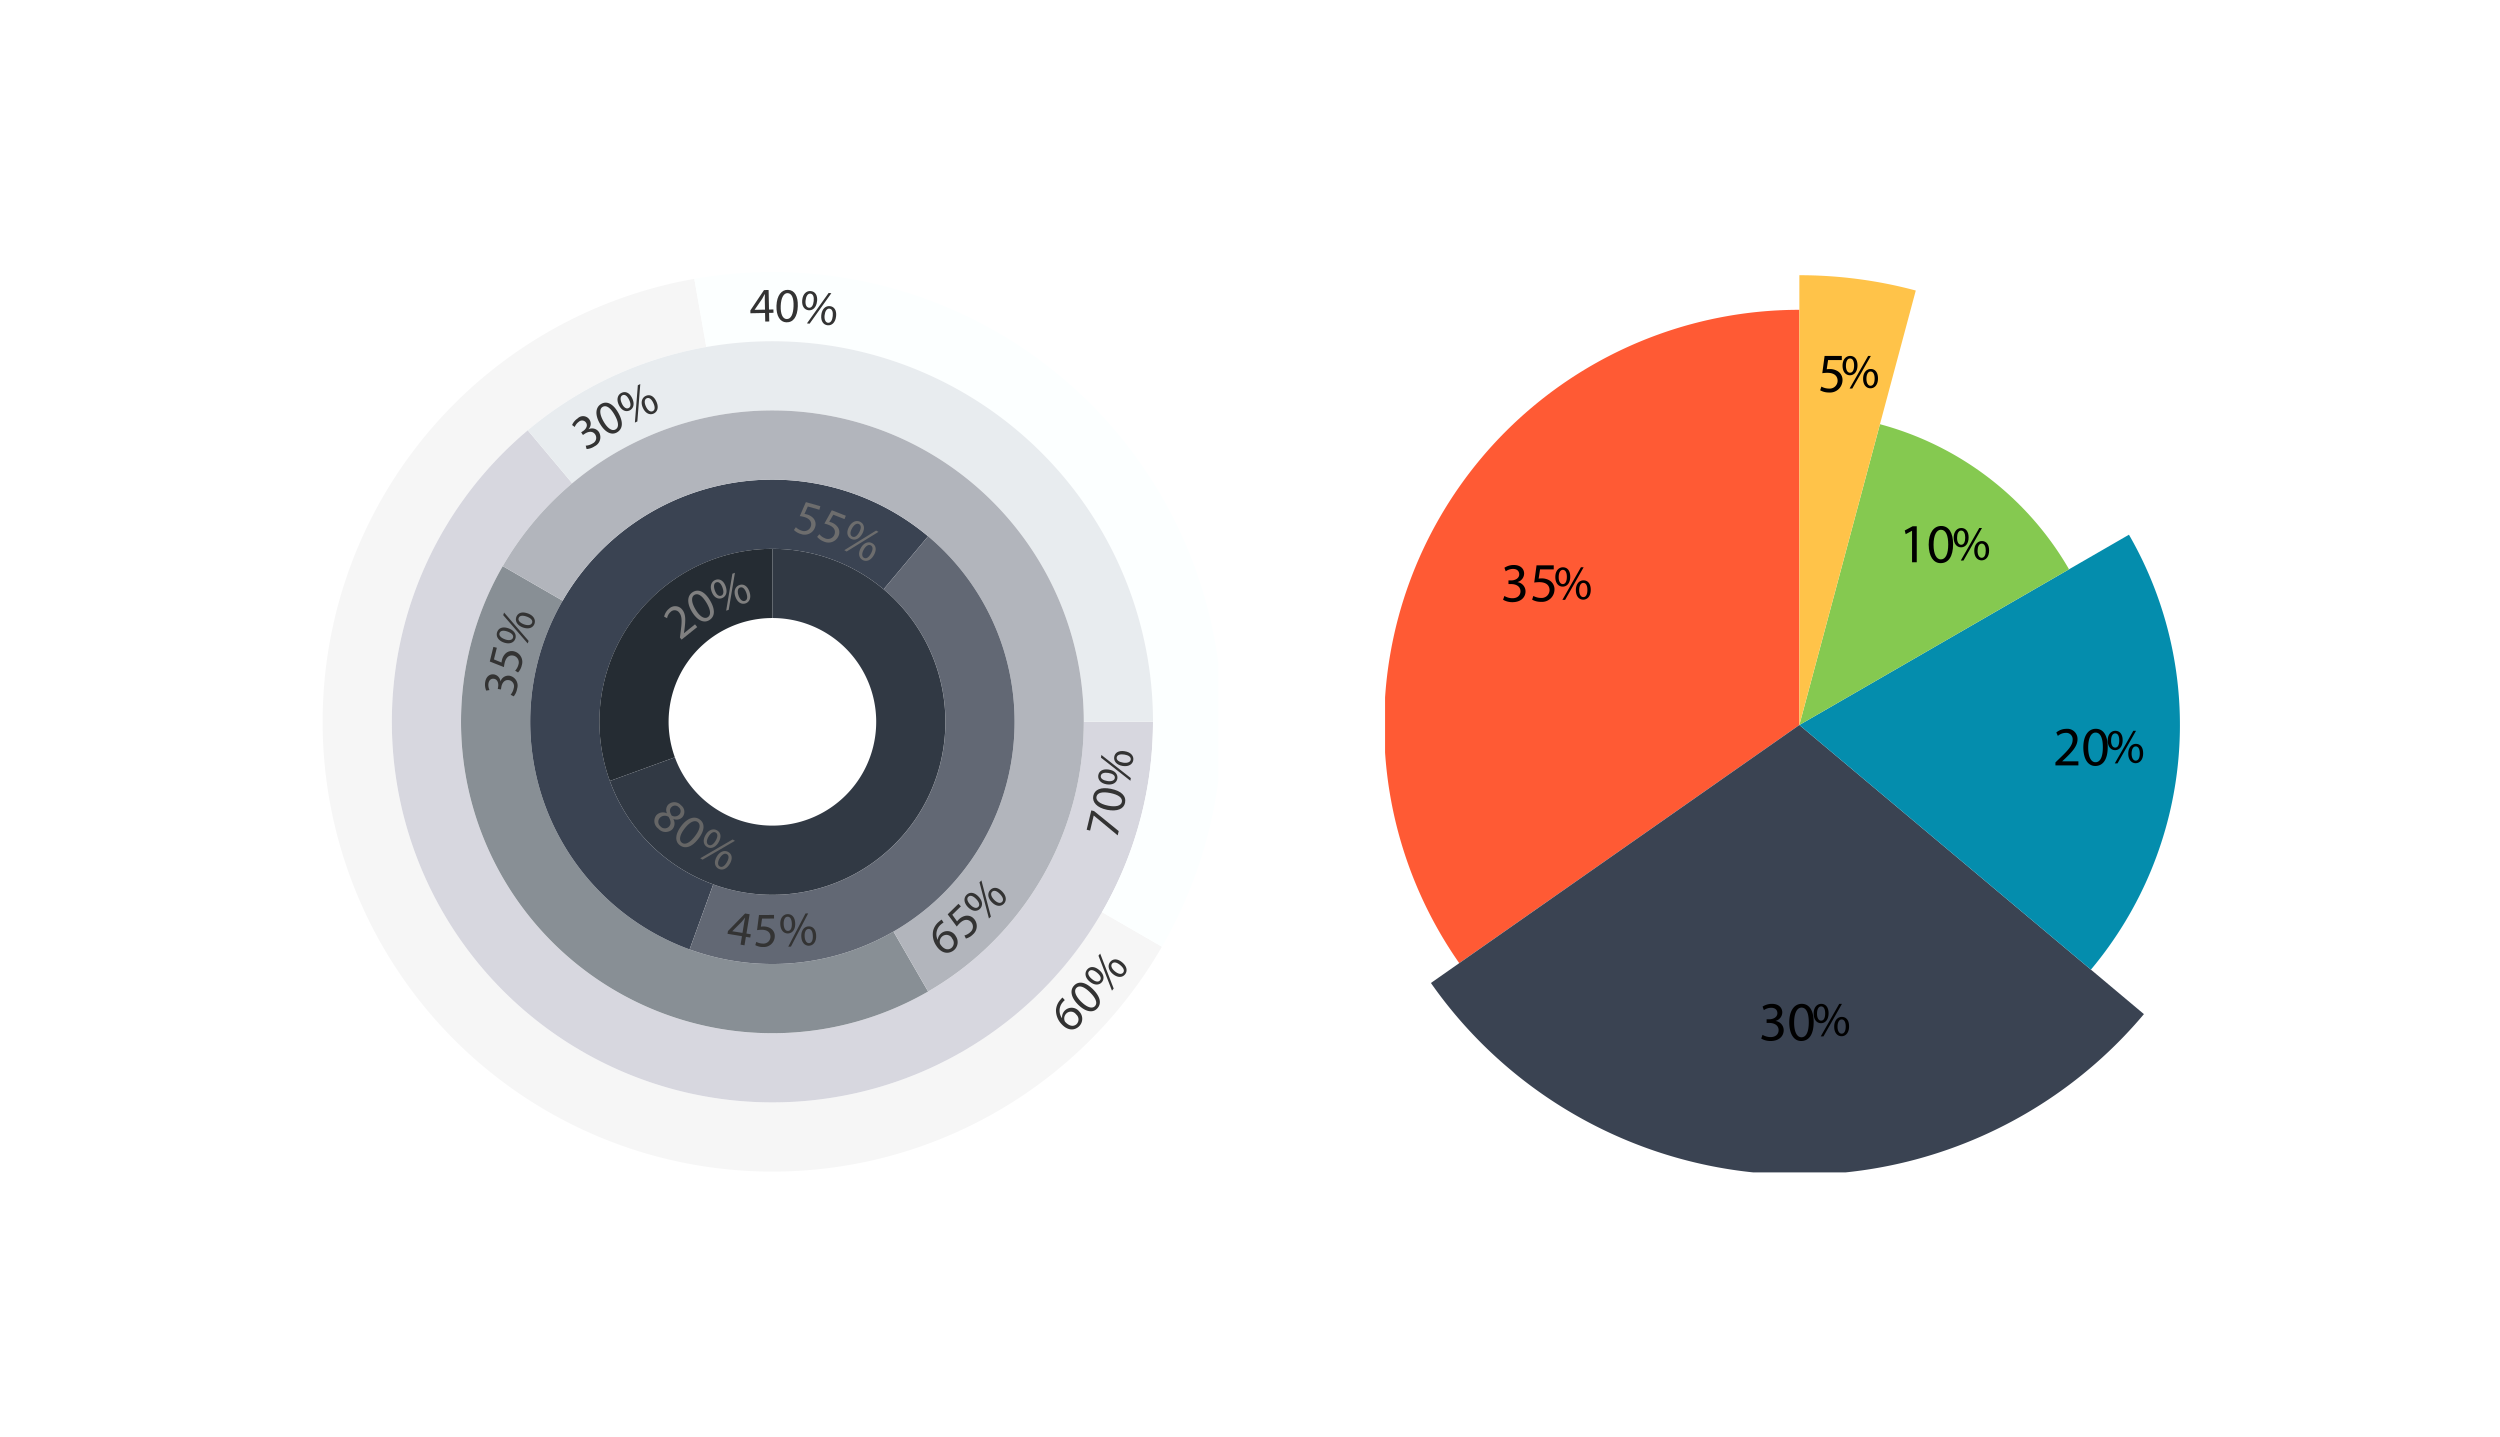 <svg xmlns="http://www.w3.org/2000/svg" xmlns:xlink="http://www.w3.org/1999/xlink" width="435" height="250" viewBox="0 0 435 250"><defs><clipPath id="clip-path"><rect id="Rectangle_1342" data-name="Rectangle 1342" width="139" height="156" transform="translate(0.314 0)" fill="none"></rect></clipPath><clipPath id="clip-path-2"><rect id="Rectangle_1343" data-name="Rectangle 1343" width="156" height="157" transform="translate(0 -0.007)" fill="none"></rect></clipPath></defs><g id="chart_4" data-name="chart 4" transform="translate(-1535 -3222.914)"><rect id="Rectangle_907" data-name="Rectangle 907" width="435" height="250" transform="translate(1535 3222.914)" fill="#fff"></rect><g id="Group_2918" data-name="Group 2918" transform="translate(695 700.914)"><g id="Group_2913" data-name="Group 2913" transform="translate(1080.686 2570)"><g id="Group_2912" data-name="Group 2912" transform="translate(0 0)" clip-path="url(#clip-path)"><path id="Path_1398" data-name="Path 1398" d="M13.064,118.68q-1.8-2.568-3.386-5.316A72.243,72.243,0,0,1,72.243,5V77.243Z" transform="translate(0.159 0.907)" fill="#ff5a34"></path><path id="Path_1399" data-name="Path 1399" d="M130.819,115.307A78.266,78.266,0,0,1,6.755,109.89L70.865,65Z" transform="translate(1.538 13.149)" fill="#3a4352"></path><path id="Path_1400" data-name="Path 1400" d="M117.35,37.5a66.235,66.235,0,0,1-6.62,75.679L60,70.611Z" transform="translate(12.402 7.538)" fill="#048dad"></path><path id="Path_1401" data-name="Path 1401" d="M74.024,21.532a54.179,54.179,0,0,1,32.9,25.246L60,73.869Z" transform="translate(12.402 4.28)" fill="#85c950"></path><path id="Path_1402" data-name="Path 1402" d="M60,0A78.268,78.268,0,0,1,80.257,2.665L60,78.263Z" transform="translate(12.402 -0.114)" fill="#ffc349"></path><path id="Path_1403" data-name="Path 1403" d="M17.41,47.267a2.824,2.824,0,0,0,1.386.395c1.087,0,1.424-.694,1.415-1.212-.01-.877-.8-1.251-1.617-1.251h-.472v-.637h.472c.616,0,1.4-.317,1.4-1.058,0-.5-.317-.944-1.1-.944a2.3,2.3,0,0,0-1.251.414l-.222-.616a2.979,2.979,0,0,1,1.636-.48c1.232,0,1.79.731,1.79,1.492a1.556,1.556,0,0,1-1.155,1.474v.018a1.631,1.631,0,0,1,1.4,1.609c0,1-.78,1.877-2.282,1.877a3.178,3.178,0,0,1-1.627-.424ZM26,42.642H23.617l-.241,1.607a3.346,3.346,0,0,1,.511-.039,2.639,2.639,0,0,1,1.347.337,1.784,1.784,0,0,1,.895,1.607A2.169,2.169,0,0,1,23.8,48.292a3.072,3.072,0,0,1-1.56-.384l.212-.647a2.8,2.8,0,0,0,1.338.348,1.381,1.381,0,0,0,1.482-1.358c-.008-.808-.548-1.387-1.8-1.387a6.222,6.222,0,0,0-.866.069l.4-3H26Zm2.872,1.271c0,1.155-.607,1.729-1.315,1.729-.684,0-1.274-.548-1.282-1.653s.6-1.712,1.323-1.712c.768,0,1.274.59,1.274,1.636m-2.007.051c-.017.7.244,1.232.709,1.232.489,0,.708-.524.708-1.249,0-.666-.194-1.222-.708-1.222-.465,0-.709.548-.709,1.239m.641,3.981,3.222-5.667H31.2l-3.221,5.667Zm4.934-1.763c0,1.156-.607,1.729-1.308,1.729-.683,0-1.274-.549-1.281-1.645s.6-1.719,1.323-1.719c.767,0,1.265.59,1.265,1.635m-2.007.051c-.008.7.261,1.231.716,1.231.489,0,.709-.523.709-1.247,0-.666-.194-1.222-.709-1.222-.464,0-.716.548-.716,1.239" transform="translate(3.665 8.431)"></path><path id="Path_1404" data-name="Path 1404" d="M76.5,37.082h-.019l-1.087.586-.164-.645,1.367-.731h.721v6.257H76.5Zm7.141,2.325c0,2.126-.789,3.3-2.176,3.3-1.222,0-2.05-1.145-2.07-3.216,0-2.1.905-3.253,2.176-3.253,1.32,0,2.07,1.174,2.07,3.168m-3.4.1c0,1.625.5,2.55,1.27,2.55.867,0,1.281-1.01,1.281-2.609,0-1.54-.395-2.55-1.271-2.55-.742,0-1.28.9-1.28,2.609m6.1-1.28c0,1.155-.607,1.729-1.315,1.729-.684,0-1.274-.548-1.282-1.653s.6-1.712,1.323-1.712c.768,0,1.274.59,1.274,1.636m-2.007.051c-.017.7.244,1.232.708,1.232.49,0,.709-.524.709-1.249,0-.666-.194-1.222-.709-1.222-.464,0-.708.548-.708,1.239m.641,3.981L88.2,36.587h.472l-3.221,5.667Zm4.934-1.763c0,1.156-.607,1.729-1.308,1.729-.683,0-1.274-.549-1.281-1.645s.6-1.719,1.323-1.719c.767,0,1.265.59,1.265,1.635m-2.007.051c-.008.7.261,1.231.716,1.231.489,0,.709-.523.709-1.247,0-.666-.2-1.222-.709-1.222-.464,0-.716.548-.716,1.239" transform="translate(15.511 7.281)"></path><path id="Path_1405" data-name="Path 1405" d="M97.005,71.917V71.4l.665-.645c1.6-1.521,2.32-2.329,2.33-3.273a1.116,1.116,0,0,0-1.243-1.222,2.131,2.131,0,0,0-1.328.529l-.27-.6a2.741,2.741,0,0,1,1.771-.635,1.761,1.761,0,0,1,1.917,1.819c0,1.155-.838,2.089-2.156,3.359l-.5.462v.019H101v.7Zm9.1-3.2c0,2.126-.789,3.3-2.176,3.3-1.222,0-2.05-1.145-2.07-3.216,0-2.1.905-3.253,2.176-3.253,1.32,0,2.07,1.174,2.07,3.168m-3.4.1c0,1.625.5,2.55,1.27,2.55.867,0,1.281-1.01,1.281-2.609,0-1.54-.395-2.55-1.271-2.55-.742,0-1.28.9-1.28,2.609m5.995-1.28c0,1.155-.607,1.729-1.315,1.729-.684,0-1.274-.548-1.282-1.653s.6-1.712,1.323-1.712c.768,0,1.274.59,1.274,1.636m-2.007.051c-.017.7.244,1.232.708,1.232.49,0,.709-.524.709-1.249,0-.666-.194-1.222-.709-1.222-.464,0-.708.548-.708,1.239m.641,3.981,3.222-5.667h.472l-3.221,5.667Zm4.934-1.763c0,1.156-.608,1.728-1.308,1.728-.683,0-1.274-.548-1.281-1.644s.6-1.719,1.323-1.719c.767,0,1.265.59,1.265,1.635m-2.007.051c-.008.7.261,1.231.716,1.231.489,0,.708-.523.708-1.247,0-.666-.194-1.222-.708-1.222-.464,0-.716.548-.716,1.239" transform="translate(19.953 13.262)"></path><path id="Path_1406" data-name="Path 1406" d="M54.714,110.687a2.824,2.824,0,0,0,1.386.395c1.088,0,1.424-.694,1.415-1.212-.008-.877-.8-1.251-1.617-1.251h-.472v-.637H55.9c.616,0,1.4-.317,1.4-1.058,0-.5-.317-.944-1.1-.944a2.3,2.3,0,0,0-1.251.414l-.222-.616a2.979,2.979,0,0,1,1.636-.48c1.232,0,1.79.731,1.79,1.492A1.556,1.556,0,0,1,57,108.262v.018a1.631,1.631,0,0,1,1.4,1.609c0,1-.78,1.877-2.282,1.877a3.178,3.178,0,0,1-1.627-.424Zm8.9-2.223c0,2.126-.79,3.3-2.176,3.3-1.222,0-2.05-1.145-2.071-3.216,0-2.1.905-3.253,2.177-3.253,1.318,0,2.07,1.174,2.07,3.168m-3.4.1c0,1.625.5,2.55,1.27,2.55.866,0,1.28-1.01,1.28-2.609,0-1.54-.394-2.55-1.27-2.55-.742,0-1.28.9-1.28,2.609m5.995-1.628c0,1.155-.607,1.729-1.315,1.729-.684,0-1.274-.548-1.282-1.653s.6-1.712,1.323-1.712c.768,0,1.274.59,1.274,1.636m-2.007.051c-.017.7.244,1.232.709,1.232.489,0,.708-.524.708-1.249,0-.666-.194-1.222-.708-1.222-.465,0-.709.548-.709,1.239m.641,3.981,3.222-5.667h.472l-3.221,5.667Zm4.934-1.763c0,1.156-.607,1.729-1.308,1.729-.683,0-1.274-.549-1.281-1.645s.6-1.719,1.323-1.719c.767,0,1.265.59,1.265,1.635m-2.007.051c-.008.7.261,1.231.716,1.231.489,0,.709-.523.709-1.247,0-.666-.194-1.222-.709-1.222-.464,0-.716.548-.716,1.239" transform="translate(11.277 21.372)"></path><path id="Path_1407" data-name="Path 1407" d="M66.774,12.379H64.387l-.241,1.607a3.334,3.334,0,0,1,.511-.039A2.645,2.645,0,0,1,66,14.285a1.784,1.784,0,0,1,.895,1.607,2.171,2.171,0,0,1-2.329,2.137,3.075,3.075,0,0,1-1.56-.384L63.222,17a2.8,2.8,0,0,0,1.338.347,1.381,1.381,0,0,0,1.483-1.358c-.01-.808-.548-1.387-1.8-1.387a6.45,6.45,0,0,0-.867.069l.4-3h2.993ZM69.5,13.3c0,1.155-.607,1.729-1.315,1.729-.684,0-1.274-.548-1.282-1.653s.6-1.712,1.323-1.712c.768,0,1.274.59,1.274,1.636m-2.007.051c-.017.7.244,1.232.708,1.232.49,0,.709-.524.709-1.249,0-.666-.194-1.222-.709-1.222-.464,0-.708.548-.708,1.239m.641,3.981,3.222-5.667h.472L68.6,17.333Zm4.934-1.763c0,1.156-.607,1.729-1.308,1.729-.683,0-1.274-.548-1.281-1.645s.6-1.719,1.323-1.719c.767,0,1.265.59,1.265,1.635m-2.007.051c-.008.7.261,1.232.716,1.232.489,0,.709-.524.709-1.249,0-.666-.2-1.222-.709-1.222-.464,0-.716.548-.716,1.239" transform="translate(13.016 2.267)"></path></g></g><g id="Group_2915" data-name="Group 2915" transform="translate(896 2569.007)"><g id="Group_2914" data-name="Group 2914" transform="translate(0 0)" clip-path="url(#clip-path-2)"><path id="Path_1408" data-name="Path 1408" d="M146.041,117.193A78.263,78.263,0,1,1,64.673.986l2.09,11.857a66.224,66.224,0,1,0,68.851,98.33Z" transform="translate(0.137 0.529)" fill="#f6f6f6"></path><path id="Path_1409" data-name="Path 1409" d="M142.445,73.6a66.221,66.221,0,1,1-108.79-50.73l7.74,9.223A54.183,54.183,0,1,0,130.4,73.6Z" transform="translate(2.178 4.994)" fill="#d7d7df"></path><path id="Path_1410" data-name="Path 1410" d="M101.273,116.514A54.182,54.182,0,0,1,27.259,42.5l10.427,6.02a42.142,42.142,0,0,0,57.567,57.567Z" transform="translate(4.218 9)" fill="#888f95"></path><path id="Path_1411" data-name="Path 1411" d="M57.728,111.743a42.142,42.142,0,1,1,41.5-71.884l-7.74,9.224a30.1,30.1,0,1,0-29.645,51.345Z" transform="translate(6.259 6.449)" fill="#3a4352"></path><path id="Path_1412" data-name="Path 1412" d="M41.815,80.4A30.1,30.1,0,0,1,70.1,40V52.04A18.061,18.061,0,0,0,53.129,76.279Z" transform="translate(8.299 8.49)" fill="#252c33"></path><path id="Path_1413" data-name="Path 1413" d="M53.713,1.187a78.265,78.265,0,0,1,81.368,116.207l-10.427-6.02A66.229,66.229,0,0,0,55.8,13.045Z" transform="translate(11.097 0.328)" fill="#fcffff"></path><path id="Path_1414" data-name="Path 1414" d="M29.646,25.492a66.224,66.224,0,0,1,108.79,50.73H126.4a54.183,54.183,0,0,0-89.01-41.506Z" transform="translate(6.186 2.368)" fill="#e8ecef"></path><path id="Path_1415" data-name="Path 1415" d="M26.029,47.091a54.182,54.182,0,1,1,74.014,74.014l-6.02-10.427A42.142,42.142,0,1,0,36.456,53.111Z" transform="translate(5.448 4.409)" fill="#b2b5bc"></path><path id="Path_1416" data-name="Path 1416" d="M94.531,38.188a42.143,42.143,0,0,1-41.5,71.884l4.119-11.314A30.1,30.1,0,0,0,86.792,47.412Z" transform="translate(10.958 8.12)" fill="#626874"></path><path id="Path_1417" data-name="Path 1417" d="M69.794,40A30.1,30.1,0,1,1,41.507,80.4l11.314-4.119A18.061,18.061,0,1,0,69.794,52.04Z" transform="translate(8.607 8.49)" fill="#313944"></path><path id="Path_1418" data-name="Path 1418" d="M107.516,106.587a2.743,2.743,0,0,0-.39.4,2.23,2.23,0,0,0-.111,2.722l.019-.017a1.671,1.671,0,0,1,2.973-1.149,1.831,1.831,0,0,1-.059,2.654c-.871.785-2.049.624-3-.435a3.452,3.452,0,0,1-.967-2.456,2.984,2.984,0,0,1,.76-1.776,3.61,3.61,0,0,1,.372-.393Zm1.961,2.489a1.113,1.113,0,0,0-1.68-.176,1.223,1.223,0,0,0-.337,1.212.631.631,0,0,0,.158.3c.616.659,1.37.877,1.946.356a1.146,1.146,0,0,0-.087-1.694m2.928-4.38c1.323,1.314,1.565,2.53.709,3.391-.754.761-1.977.567-3.275-.7-1.305-1.3-1.465-2.571-.68-3.36.814-.82,2.008-.561,3.246.668m-2.037,2.172c1.011,1,1.9,1.263,2.37.784.535-.538.163-1.418-.831-2.4-.958-.952-1.829-1.329-2.37-.786-.458.461-.228,1.356.831,2.407m3.1-5.537c.9.733.955,1.566.506,2.114-.432.53-1.231.639-2.093-.053s-.946-1.548-.488-2.111c.486-.595,1.264-.613,2.075.049m-1.232,1.587c.531.458,1.108.591,1.4.232.311-.379.043-.881-.518-1.34-.515-.421-1.069-.624-1.4-.225-.294.359-.024.9.513,1.333m3.488,2.025-2.349-6.085.3-.366,2.349,6.086Zm1.76-4.938c.9.732.955,1.566.512,2.108s-1.232.639-2.085-.049-.954-1.553-.495-2.116c.486-.595,1.258-.606,2.069.057m-1.232,1.587c.537.449,1.119.578,1.408.225.311-.379.045-.88-.518-1.34-.515-.421-1.069-.624-1.4-.226-.294.36-.029.9.506,1.341" transform="translate(21.761 20.425)" fill="#333"></path><path id="Path_1419" data-name="Path 1419" d="M111.221,79.551l.476.114,4.292,3.486-.179.744-4.154-3.442-.018,0-.625,2.606-.6-.143Zm3.417-3.753c1.825.368,2.695,1.249,2.454,2.438-.212,1.049-1.336,1.559-3.115,1.216-1.8-.362-2.632-1.34-2.412-2.429.229-1.131,1.365-1.571,3.073-1.226m-.506,2.929c1.394.283,2.274.014,2.407-.645.151-.744-.644-1.274-2.014-1.551-1.321-.266-2.255-.1-2.407.648-.129.635.554,1.255,2.014,1.548m.108-6.281c1.143.171,1.618.856,1.515,1.557-.1.675-.731,1.178-1.824,1.021s-1.6-.844-1.5-1.562c.113-.757.772-1.172,1.806-1.016m-.247,1.993c.689.119,1.252-.06,1.322-.519.072-.484-.413-.777-1.129-.886-.659-.1-1.238.012-1.315.52-.067.458.438.781,1.122.885m4.03-.045L112.9,70.368l.07-.467,5.126,4.025Zm-1.011-5.14c1.141.171,1.618.857,1.516,1.55-.1.675-.731,1.178-1.816,1.023s-1.613-.846-1.506-1.563c.114-.76.772-1.164,1.806-1.01m-.248,1.993c.691.112,1.256-.076,1.324-.526.071-.484-.412-.778-1.131-.885-.657-.1-1.237.011-1.314.519-.067.459.437.79,1.12.892" transform="translate(22.667 14.452)" fill="#333"></path><path id="Path_1420" data-name="Path 1420" d="M27.924,63.509a2.5,2.5,0,0,0,.538-1.141,1.073,1.073,0,0,0-.845-1.4c-.76-.117-1.2.512-1.314,1.218l-.067.408-.549-.09.067-.407c.088-.532-.075-1.252-.715-1.358-.432-.072-.862.14-.972.814a2.018,2.018,0,0,0,.178,1.14l-.565.1a2.627,2.627,0,0,1-.182-1.483c.176-1.066.889-1.442,1.546-1.335a1.364,1.364,0,0,1,1.108,1.21l.017,0a1.425,1.425,0,0,1,1.588-.976,1.742,1.742,0,0,1,1.3,2.24,2.777,2.777,0,0,1-.6,1.345Zm-2.4-8.174-.5,2.029,1.316.542a3.054,3.054,0,0,1,.075-.442,2.305,2.305,0,0,1,.568-1.074,1.559,1.559,0,0,1,1.554-.424,1.9,1.9,0,0,1,1.328,2.426,2.682,2.682,0,0,1-.654,1.246l-.5-.315a2.453,2.453,0,0,0,.574-1.066,1.206,1.206,0,0,0-.843-1.544c-.689-.161-1.293.176-1.554,1.239a5.692,5.692,0,0,0-.124.751l-2.468-.974.627-2.544Zm2.024-3.381c1.088.387,1.427,1.15,1.19,1.817-.229.644-.942,1.017-1.985.656s-1.414-1.135-1.172-1.819c.256-.724.981-1,1.967-.654m-.622,1.908c.654.249,1.241.181,1.4-.256.164-.461-.256-.842-.94-1.085-.627-.223-1.216-.225-1.388.26-.154.437.279.851.932,1.081m3.965.725-4.265-4.928.157-.445,4.266,4.928Zm-.013-5.238c1.088.385,1.426,1.15,1.192,1.808s-.942,1.017-1.978.659S28.668,50.679,28.91,50c.256-.725.979-1,1.965-.647m-.622,1.908c.656.241,1.247.165,1.4-.265.163-.46-.258-.842-.942-1.084-.627-.223-1.216-.226-1.388.259-.155.437.277.858.93,1.09" transform="translate(4.925 10.367)" fill="#333"></path><path id="Path_1421" data-name="Path 1421" d="M72.538,34.575l-2.01-.57-.586,1.3a2.993,2.993,0,0,1,.438.089A2.322,2.322,0,0,1,71.435,36a1.56,1.56,0,0,1,.368,1.566A1.9,1.9,0,0,1,69.334,38.8a2.675,2.675,0,0,1-1.221-.7l.331-.491a2.465,2.465,0,0,0,1.045.609,1.207,1.207,0,0,0,1.571-.789c.185-.683-.131-1.3-1.185-1.6a5.455,5.455,0,0,0-.745-.151l1.057-2.432,2.519.715ZM76.906,36.2l-1.946-.766-.712,1.233a2.823,2.823,0,0,1,.427.132,2.3,2.3,0,0,1,.99.707,1.558,1.558,0,0,1,.216,1.6A1.9,1.9,0,0,1,73.3,40.1a2.669,2.669,0,0,1-1.147-.814l.379-.458a2.459,2.459,0,0,0,.979.712,1.21,1.21,0,0,0,1.644-.631c.252-.662,0-1.305-1.022-1.707a5.638,5.638,0,0,0-.727-.223l1.292-2.317,2.439.958Zm-.035,5.412,5.537-3.419.414.228-5.539,3.418ZM80,38.737c-.554,1.011-1.361,1.223-1.979.884-.6-.327-.852-1.091-.331-2.063s1.345-1.212,1.981-.865c.671.368.832,1.128.33,2.043m-1.781-.917c-.35.606-.377,1.2.03,1.417.427.235.871-.118,1.218-.754.319-.583.415-1.163-.035-1.409-.406-.224-.883.14-1.214.745m3.818,4.614c-.553,1.011-1.359,1.222-1.973.887-.6-.327-.852-1.09-.335-2.054s1.35-1.221,1.984-.873c.673.368.825,1.123.324,2.04m-1.782-.917c-.343.609-.361,1.2.037,1.422.429.234.872-.119,1.218-.754.32-.584.417-1.164-.034-1.41-.406-.223-.891.136-1.222.742" transform="translate(14.035 7.115)" fill="#6d6d6d"></path><path id="Path_1422" data-name="Path 1422" d="M52.384,55.091l-.284-.355.1-.8c.258-1.913.308-2.861-.2-3.51a.978.978,0,0,0-1.518-.154,1.863,1.863,0,0,0-.615,1.088l-.511-.26a2.4,2.4,0,0,1,.861-1.4,1.54,1.54,0,0,1,2.3.193c.632.789.572,1.884.367,3.474l-.089.59.011.012,1.918-1.538.385.478Zm4.944-6.833c.957,1.6.892,2.836-.149,3.459-.919.549-2.055.061-3-1.486-.943-1.576-.781-2.851.173-3.422.99-.594,2.082-.049,2.978,1.448m-2.509,1.6c.731,1.222,1.523,1.692,2.1,1.345.651-.389.507-1.335-.211-2.536-.694-1.157-1.445-1.739-2.1-1.346-.557.335-.556,1.257.211,2.537M60.045,45.8c.4,1.086.024,1.833-.643,2.076-.642.234-1.385-.078-1.771-1.114s-.025-1.813.656-2.064c.721-.262,1.4.119,1.758,1.1m-1.867.736c.224.663.651,1.074,1.087.914.46-.167.485-.733.237-1.416-.229-.626-.6-1.082-1.085-.905-.436.159-.478.757-.24,1.408m1.967,3.521,1.082-6.431.443-.161L60.589,49.9Zm4.031-3.35c.4,1.086.023,1.833-.635,2.073-.642.235-1.386-.077-1.77-1.107s-.026-1.821.654-2.069c.721-.265,1.391.119,1.751,1.1m-1.869.737c.232.66.668,1.068,1.1.911.46-.169.486-.734.238-1.417-.23-.625-.6-1.081-1.086-.905-.436.159-.485.761-.248,1.411" transform="translate(10.208 9.197)" fill="gray"></path><path id="Path_1423" data-name="Path 1423" d="M64.4,8.09,64.369,6.6l-2.548.049-.01-.489,2.377-3.547.8-.016L65.057,6l.768-.014.01.583-.766.013L65.1,8.078Zm-.04-2.073-.037-1.83c0-.287,0-.573.01-.861H64.3c-.163.325-.293.563-.439.819l-1.3,1.89v.017Zm5.711-.612c-.066,1.86-.791,2.862-2,2.82C67,8.188,66.308,7.162,66.354,5.352c.065-1.835.891-2.817,2-2.779,1.153.041,1.774,1.091,1.713,2.832m-2.974-.019c-.049,1.422.36,2.246,1.033,2.268.757.026,1.15-.844,1.2-2.241.047-1.346-.267-2.243-1.034-2.268-.648-.024-1.146.751-1.2,2.241m6.324-.845C73.3,5.688,72.639,6.2,71.934,6.124c-.679-.071-1.209-.675-1.1-1.774s.769-1.639,1.491-1.565c.762.079,1.2.716,1.1,1.756m-2-.155c-.088.694.117,1.247.577,1.3.488.049.757-.447.833-1.167.069-.662-.069-1.235-.578-1.288-.461-.047-.761.473-.832,1.159m.23,4.02,3.78-5.3.47.048-3.781,5.3ZM76.73,7.159c-.119,1.147-.78,1.656-1.475,1.583s-1.21-.674-1.105-1.764.769-1.648,1.491-1.574c.763.078,1.2.716,1.09,1.754M74.73,7c-.079.695.134,1.25.586,1.3.486.049.757-.447.832-1.168.067-.661-.067-1.234-.579-1.287C75.108,5.8,74.8,6.318,74.73,7" transform="translate(12.75 0.853)" fill="#333"></path><path id="Path_1424" data-name="Path 1424" d="M38.422,26.905a2.479,2.479,0,0,0,1.2-.383,1.073,1.073,0,0,0,.446-1.57c-.431-.635-1.188-.527-1.787-.131l-.343.229-.308-.465.344-.228c.449-.3.866-.908.507-1.448a.826.826,0,0,0-1.258-.158,2.018,2.018,0,0,0-.713.907l-.46-.342a2.6,2.6,0,0,1,.961-1.143,1.328,1.328,0,0,1,1.9,1.857l.01.013a1.431,1.431,0,0,1,1.8.5,1.741,1.741,0,0,1-.757,2.474,2.777,2.777,0,0,1-1.393.478Zm5.645-5.754c.926,1.616.838,2.85-.216,3.453-.928.532-2.055.023-2.97-1.54-.913-1.594-.728-2.866.236-3.418,1-.574,2.083-.008,2.95,1.505M41.529,22.7c.708,1.235,1.491,1.721,2.075,1.385.659-.377.532-1.326-.163-2.539-.671-1.169-1.41-1.765-2.076-1.383-.562.323-.578,1.245.164,2.538m4.979-4.043c.49,1.046.184,1.824-.458,2.124-.619.29-1.386.045-1.863-.954s-.184-1.8.472-2.112c.7-.325,1.405-.006,1.848.942m-1.8.9c.281.642.744,1.013,1.163.815.443-.207.42-.774.112-1.43-.283-.6-.695-1.026-1.161-.808-.419.2-.409.8-.114,1.423m2.27,3.333.512-6.5.427-.2-.512,6.5ZM50.7,19.2c.49,1.046.184,1.823-.45,2.12-.619.289-1.386.045-1.859-.945s-.187-1.812.47-2.119c.695-.326,1.4,0,1.84.944m-1.8.9c.289.637.76,1,1.172.809.443-.207.42-.773.112-1.43-.283-.6-.695-1.025-1.161-.807-.42.2-.417.8-.123,1.428" transform="translate(7.494 3.631)" fill="#333"></path><path id="Path_1425" data-name="Path 1425" d="M90.049,95.255a2.669,2.669,0,0,0-.453.325,2.227,2.227,0,0,0-.573,2.662l.022-.012a1.669,1.669,0,0,1,3.123-.625,1.832,1.832,0,0,1-.509,2.6c-.992.625-2.126.264-2.886-.942a3.446,3.446,0,0,1-.533-2.584,2.989,2.989,0,0,1,1.052-1.619,3.431,3.431,0,0,1,.433-.324Zm1.507,2.786a1.113,1.113,0,0,0-1.625-.46,1.217,1.217,0,0,0-.538,1.137.635.635,0,0,0,.1.324c.495.754,1.2,1.1,1.855.683a1.146,1.146,0,0,0,.2-1.683m1.521-5.612-1.5,1.461.832,1.155a3.04,3.04,0,0,1,.3-.336A2.32,2.32,0,0,1,93.76,94.1a1.561,1.561,0,0,1,1.546.46,1.9,1.9,0,0,1-.153,2.764,2.7,2.7,0,0,1-1.214.714l-.261-.535a2.471,2.471,0,0,0,1.05-.6,1.211,1.211,0,0,0,.1-1.759c-.5-.5-1.192-.533-1.977.232a5.849,5.849,0,0,0-.5.572l-1.583-2.129,1.876-1.831Zm3.045-1.717c.807.827.772,1.66.265,2.155-.489.477-1.293.5-2.071-.288s-.765-1.644-.247-2.15c.549-.536,1.324-.466,2.053.283m-1.4,1.436c.476.513,1.034.712,1.365.388.352-.342.143-.869-.364-1.388-.465-.478-.992-.74-1.361-.382-.331.325-.124.887.359,1.382m3.235,2.4-1.647-6.3.338-.33,1.647,6.3Zm2.3-4.7c.807.827.772,1.662.271,2.149s-1.293.5-2.065-.283-.772-1.648-.253-2.155c.549-.536,1.317-.459,2.047.289m-1.4,1.436c.483.507,1.048.7,1.373.382.349-.342.142-.869-.364-1.388-.466-.476-.993-.74-1.361-.38-.332.324-.131.892.352,1.387" transform="translate(18.128 18.267)" fill="#333"></path><path id="Path_1426" data-name="Path 1426" d="M60.781,98.122l.241-1.473-2.512-.412.079-.482L61.567,92.7l.791.13-.551,3.361.757.124-.1.574-.755-.124-.242,1.473Zm.336-2.047.295-1.8q.07-.426.164-.845l-.025,0c-.217.289-.388.5-.579.725l-1.624,1.622,0,.018Zm5.49-2.495-2.089.013L64.316,95a2.834,2.834,0,0,1,.447-.039,2.331,2.331,0,0,1,1.181.289,1.557,1.557,0,0,1,.791,1.4,1.9,1.9,0,0,1-2.028,1.883,2.7,2.7,0,0,1-1.365-.329l.182-.565a2.454,2.454,0,0,0,1.173.295,1.208,1.208,0,0,0,1.29-1.2c-.012-.708-.488-1.211-1.582-1.2a5.725,5.725,0,0,0-.757.064l.338-2.63,2.619-.017Zm2.469,4.9,3-5.783.472-.017-3,5.782Zm4.858-1.948c.045,1.153-.541,1.748-1.239,1.776-.683.025-1.292-.5-1.343-1.593s.532-1.741,1.257-1.769c.766-.029,1.285.542,1.324,1.586m-2,.126c.019.7.308,1.22.763,1.2.489-.018.688-.549.66-1.273-.025-.666-.241-1.214-.754-1.194-.464.018-.7.574-.669,1.265m-1.646-2.256c.045,1.155-.541,1.749-1.249,1.777-.681.025-1.292-.5-1.342-1.6s.533-1.733,1.258-1.76c.765-.029,1.293.542,1.333,1.586m-2,.128c.01.7.291,1.22.755,1.2.489-.018.686-.548.66-1.273-.025-.666-.241-1.215-.755-1.194-.462.018-.686.574-.66,1.265" transform="translate(12.076 19.24)" fill="#333"></path><path id="Path_1427" data-name="Path 1427" d="M48.315,78.85a1.567,1.567,0,0,1,1.8-.3l.011-.024a1.356,1.356,0,0,1,.228-1.489,1.535,1.535,0,0,1,2.232.123,1.413,1.413,0,0,1,.213,2.077,1.39,1.39,0,0,1-1.538.3l-.018.018a1.518,1.518,0,0,1-.185,1.786,1.687,1.687,0,0,1-2.448-.142,1.623,1.623,0,0,1-.3-2.344m2.152,2.022c.462-.48.349-1.032-.04-1.7a1.19,1.19,0,0,0-1.494.13A1.016,1.016,0,0,0,49,80.818a.993.993,0,0,0,1.469.054m.429-3.389c-.379.394-.287.893.053,1.453a1.077,1.077,0,0,0,1.291-.138.851.851,0,0,0-.049-1.287.871.871,0,0,0-1.294-.028m4.722,5.469c-1.132,1.479-2.306,1.875-3.27,1.137-.85-.651-.816-1.889.273-3.338,1.117-1.459,2.362-1.781,3.246-1.1.916.7.813,1.919-.249,3.305M53.2,81.208c-.867,1.132-1.011,2.041-.476,2.451.6.461,1.428-.023,2.279-1.133.821-1.07,1.085-1.983.477-2.45-.517-.395-1.374-.053-2.28,1.132m2.716,5.167L61.559,83.1l.407.237-5.639,3.279Zm3.211-2.8c-.583,1-1.4,1.188-2.01.832-.59-.344-.825-1.115-.276-2.075s1.38-1.179,2.006-.813c.665.385.8,1.15.279,2.055M57.37,82.61c-.367.6-.408,1.187-.007,1.421.421.246.875-.1,1.24-.722.336-.576.448-1.155,0-1.414-.4-.235-.889.117-1.235.715m3.7,4.723c-.582,1-1.4,1.188-2,.837-.59-.343-.824-1.115-.279-2.067s1.383-1.186,2.011-.82c.663.386.8,1.146.27,2.05m-1.76-.967c-.36.6-.395,1.2,0,1.426.424.246.877-.1,1.241-.722.336-.576.448-1.155,0-1.414-.4-.235-.9.113-1.244.71" transform="translate(9.919 15.959)" fill="#666"></path></g></g></g></g></svg>